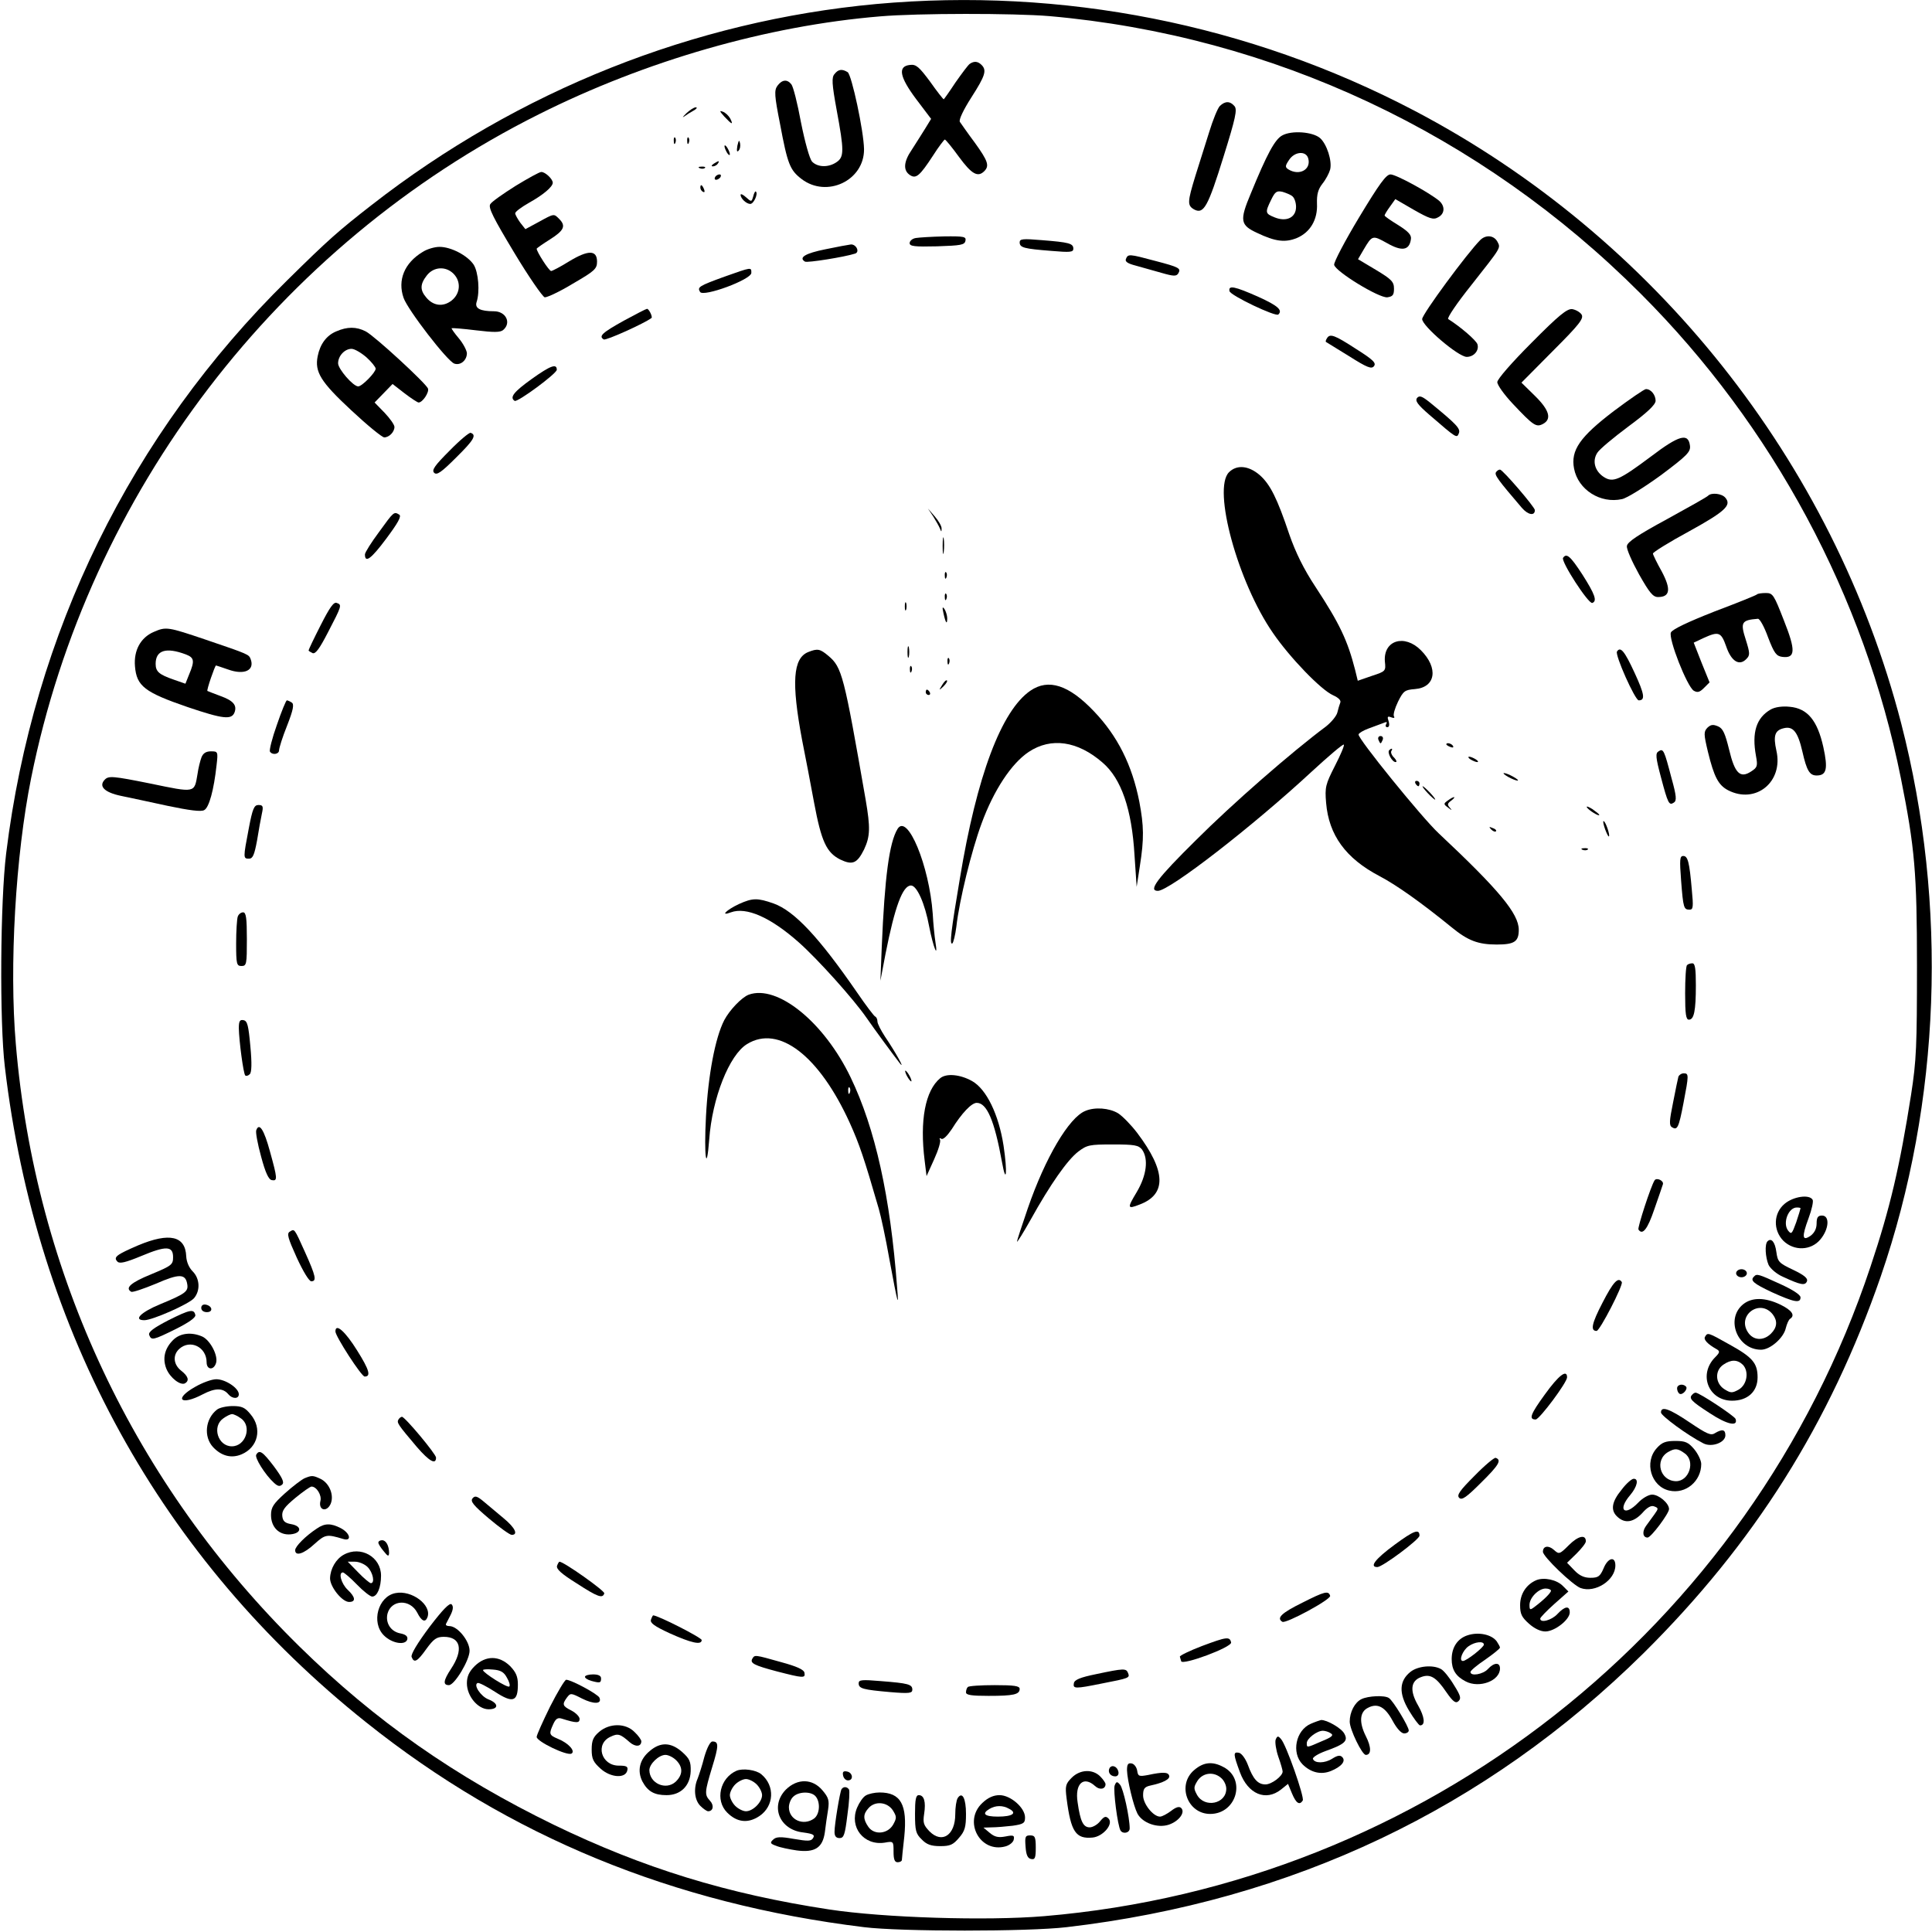 <?xml version="1.0" standalone="no"?>
<!DOCTYPE svg PUBLIC "-//W3C//DTD SVG 20010904//EN"
 "http://www.w3.org/TR/2001/REC-SVG-20010904/DTD/svg10.dtd">
<svg version="1.0" xmlns="http://www.w3.org/2000/svg"
 width="720pt" height="720pt" viewBox="0 0 720 720"
 preserveAspectRatio="xMidYMid meet">
<g transform="translate(0,720) scale(0.1,-0.1)"
fill="#000000" stroke="none">
<path d="M3265 7185 c-680 -63 -1332 -322 -1880 -749 -122 -95 -159 -127 -314
-280 -583 -573 -947 -1315 -1048 -2136 -22 -179 -25 -628 -5 -795 116 -988
582 -1835 1347 -2444 532 -425 1144 -676 1855 -763 138 -17 611 -17 755 0 841
98 1562 441 2149 1020 413 409 695 856 885 1405 224 650 251 1384 76 2062
-253 975 -920 1814 -1815 2283 -614 322 -1312 460 -2005 397z m645 -45 c832
-73 1608 -437 2205 -1035 492 -492 833 -1127 969 -1805 52 -260 60 -352 60
-700 0 -298 -2 -351 -22 -480 -42 -267 -78 -422 -151 -640 -449 -1349 -1663
-2302 -3080 -2421 -214 -18 -598 -6 -801 25 -381 58 -692 154 -1025 315 -368
179 -667 388 -948 664 -616 605 -986 1391 -1058 2246 -25 291 -1 703 57 991
214 1064 919 1987 1892 2474 399 200 851 330 1272 365 140 12 498 12 630 1z"/>
<path d="M3614 6962 c-6 -4 -29 -35 -53 -69 -23 -35 -43 -63 -44 -63 -2 0 -25
29 -51 66 -41 55 -52 65 -75 62 -46 -5 -39 -44 23 -127 l56 -74 -22 -36 c-12
-20 -35 -55 -50 -79 -31 -45 -33 -78 -6 -95 22 -14 36 -2 85 73 21 33 41 59
44 60 3 0 27 -29 53 -65 47 -64 70 -77 94 -53 20 20 14 38 -35 106 -27 36 -51
71 -56 78 -4 8 13 44 43 91 52 81 58 101 38 121 -14 14 -28 15 -44 4z"/>
<path d="M3110 6924 c-11 -12 -10 -36 8 -134 28 -151 28 -175 0 -194 -30 -21
-71 -20 -92 2 -9 11 -26 71 -41 146 -13 71 -29 134 -36 142 -16 20 -35 17 -52
-6 -12 -17 -11 -36 10 -142 28 -150 37 -172 80 -205 94 -72 234 -6 233 111 -1
67 -46 277 -61 287 -21 13 -35 11 -49 -7z"/>
<path d="M4546 6805 c-8 -8 -26 -52 -40 -98 -14 -45 -37 -118 -51 -162 -30
-98 -31 -111 -4 -126 35 -18 51 11 109 198 45 144 51 174 41 187 -17 20 -35
20 -55 1z"/>
<path d="M2558 6778 c-13 -13 -17 -18 -8 -12 8 6 24 16 35 22 11 6 15 12 8 12
-7 0 -22 -10 -35 -22z"/>
<path d="M2699 6766 c29 -31 35 -33 22 -7 -6 10 -18 22 -28 25 -13 5 -11 1 6
-18z"/>
<path d="M4778 6695 c-27 -15 -56 -68 -117 -217 -42 -100 -39 -117 24 -146 67
-32 104 -37 148 -19 50 21 78 69 75 128 -1 35 4 53 20 74 13 16 25 39 29 53 8
32 -12 94 -37 117 -27 24 -107 30 -142 10z m97 -84 c13 -42 -32 -68 -74 -42
-12 8 -12 13 3 35 20 31 62 35 71 7z m-58 -143 c7 -6 13 -23 13 -39 0 -40 -36
-57 -80 -39 -35 14 -36 18 -13 65 15 31 21 35 43 30 13 -4 31 -11 37 -17z"/>
<path d="M2511 6674 c0 -11 3 -14 6 -6 3 7 2 16 -1 19 -3 4 -6 -2 -5 -13z"/>
<path d="M2561 6674 c0 -11 3 -14 6 -6 3 7 2 16 -1 19 -3 4 -6 -2 -5 -13z"/>
<path d="M2748 6657 c-3 -19 -2 -25 4 -19 6 6 8 18 6 28 -3 14 -5 12 -10 -9z"/>
<path d="M2700 6655 c0 -5 5 -17 10 -25 5 -8 10 -10 10 -5 0 6 -5 17 -10 25
-5 8 -10 11 -10 5z"/>
<path d="M2660 6590 c-9 -6 -10 -10 -3 -10 6 0 15 5 18 10 8 12 4 12 -15 0z"/>
<path d="M2608 6573 c7 -3 16 -2 19 1 4 3 -2 6 -13 5 -11 0 -14 -3 -6 -6z"/>
<path d="M1921 6507 c-46 -29 -89 -59 -94 -68 -8 -13 12 -52 89 -180 54 -90
106 -165 114 -167 8 -1 56 21 105 51 81 47 90 55 90 82 0 44 -33 44 -104 1
-32 -20 -63 -36 -67 -36 -8 0 -54 72 -54 83 0 2 23 18 50 35 52 33 60 50 34
76 -20 20 -18 21 -76 -11 l-50 -27 -19 24 c-10 14 -19 30 -19 35 0 6 23 23 51
39 54 30 89 60 89 75 0 14 -29 41 -43 40 -7 0 -50 -24 -96 -52z"/>
<path d="M2665 6540 c-3 -5 -2 -10 4 -10 5 0 13 5 16 10 3 6 2 10 -4 10 -5 0
-13 -4 -16 -10z"/>
<path d="M5065 6390 c-53 -88 -95 -168 -93 -177 5 -25 167 -124 198 -121 20 3
25 8 25 32 0 26 -9 35 -67 70 l-67 40 21 36 c32 54 33 54 87 24 56 -32 83 -27
89 14 3 16 -9 29 -47 53 -28 17 -51 33 -51 36 0 3 9 18 20 33 l20 28 69 -40
c58 -33 73 -38 90 -28 26 13 27 42 4 62 -38 31 -160 98 -181 98 -16 0 -41 -34
-117 -160z"/>
<path d="M2610 6501 c0 -6 4 -13 10 -16 6 -3 7 1 4 9 -7 18 -14 21 -14 7z"/>
<path d="M2807 6468 c-6 -21 -7 -21 -27 -3 -11 10 -20 14 -20 9 0 -14 22 -34
36 -34 13 0 30 38 21 46 -2 3 -7 -5 -10 -18z"/>
<path d="M3413 6313 c-13 -2 -23 -11 -23 -19 0 -12 18 -14 102 -12 89 3 103 5
106 21 3 15 -5 17 -80 16 -46 -1 -93 -4 -105 -6z"/>
<path d="M5517 6306 c-49 -49 -217 -277 -217 -295 0 -26 135 -141 166 -141 27
0 47 24 40 47 -5 15 -63 65 -109 94 -5 4 33 60 85 125 115 146 111 139 98 164
-13 23 -42 26 -63 6z"/>
<path d="M3800 6297 c0 -20 16 -24 118 -32 70 -6 82 -5 82 8 0 20 -16 24 -117
32 -71 6 -83 5 -83 -8z"/>
<path d="M3076 6271 c-75 -15 -101 -31 -76 -46 8 -5 147 17 187 30 18 6 4 35
-16 34 -9 -1 -52 -9 -95 -18z"/>
<path d="M1575 6261 c-68 -41 -94 -105 -71 -171 15 -44 163 -236 189 -245 23
-8 47 12 47 39 -1 11 -14 36 -30 55 -16 19 -28 36 -27 38 2 1 43 -2 91 -8 66
-8 90 -8 101 1 32 27 10 70 -34 70 -52 0 -72 11 -65 34 13 38 7 112 -11 140
-23 34 -84 66 -127 66 -18 0 -46 -8 -63 -19z m115 -81 c29 -29 26 -74 -7 -100
-32 -25 -69 -20 -95 12 -23 27 -23 49 3 82 25 32 70 35 99 6z"/>
<path d="M4196 6235 c-4 -10 6 -17 37 -25 23 -7 66 -18 96 -27 45 -13 55 -13
62 -2 11 19 5 23 -87 47 -97 26 -100 26 -108 7z"/>
<path d="M2700 6169 c-96 -35 -102 -39 -91 -57 12 -20 191 46 191 71 0 22 2
22 -100 -14z"/>
<path d="M4582 6115 c3 -16 173 -97 182 -87 17 16 -2 33 -75 66 -88 39 -112
44 -107 21z"/>
<path d="M2325 6005 c-81 -45 -95 -58 -75 -70 8 -5 152 60 178 80 5 4 -10 35
-17 34 -3 0 -42 -20 -86 -44z"/>
<path d="M5708 5923 c-74 -74 -128 -136 -128 -147 0 -11 26 -47 57 -80 78 -83
88 -89 113 -76 34 18 24 52 -30 105 l-50 49 117 118 c100 100 116 121 107 136
-6 9 -22 18 -35 20 -19 2 -50 -23 -151 -125z"/>
<path d="M1253 5965 c-36 -15 -60 -47 -69 -92 -12 -59 11 -96 125 -202 60 -56
115 -101 123 -101 18 0 38 20 38 39 0 8 -17 32 -37 53 l-37 38 33 34 34 35 45
-35 c25 -19 48 -34 52 -34 15 0 40 38 35 52 -8 20 -199 196 -232 213 -35 18
-69 18 -110 0z m112 -96 c19 -17 35 -37 35 -43 0 -14 -51 -66 -65 -66 -19 0
-75 65 -75 86 0 28 25 54 50 54 11 0 35 -14 55 -31z"/>
<path d="M4945 5939 c-4 -6 -5 -11 -4 -13 2 -1 41 -25 86 -53 68 -43 84 -49
93 -38 10 12 -2 24 -67 65 -80 52 -97 58 -108 39z"/>
<path d="M1982 5788 c-67 -48 -84 -69 -64 -82 11 -6 157 102 157 116 0 24 -23
16 -93 -34z"/>
<path d="M6014 5668 c-126 -96 -161 -146 -148 -214 15 -79 98 -132 179 -114
19 4 84 45 146 90 96 72 110 86 107 109 -6 49 -41 39 -145 -40 -119 -89 -142
-99 -177 -76 -33 22 -43 60 -23 90 8 13 61 57 116 98 69 51 100 80 101 95 0
22 -17 44 -36 44 -6 0 -60 -37 -120 -82z"/>
<path d="M5281 5717 c-8 -11 2 -25 46 -63 103 -89 102 -88 110 -68 6 17 -9 33
-108 114 -30 24 -39 27 -48 17z"/>
<path d="M1675 5520 c-55 -55 -67 -72 -57 -82 10 -10 27 2 82 57 66 65 77 84
54 92 -5 2 -41 -28 -79 -67z"/>
<path d="M4580 5440 c-62 -62 33 -410 164 -599 63 -92 180 -213 224 -232 20
-9 30 -19 27 -27 -3 -8 -8 -24 -11 -37 -3 -13 -22 -36 -42 -52 -129 -96 -350
-289 -484 -423 -147 -145 -180 -190 -143 -190 43 0 354 241 574 445 63 58 116
103 119 100 3 -3 -12 -38 -33 -79 -35 -69 -38 -79 -33 -138 10 -120 73 -207
199 -273 63 -33 156 -99 269 -191 61 -50 99 -64 168 -64 66 0 82 11 82 55 0
60 -74 149 -299 360 -62 58 -303 355 -298 368 1 5 18 15 37 22 19 7 44 16 54
20 14 6 17 5 12 -3 -4 -7 -2 -12 4 -12 7 0 9 8 5 22 -6 17 -4 20 9 15 10 -4
15 -3 11 3 -4 6 3 30 15 55 20 40 25 44 63 47 77 6 89 78 22 145 -61 61 -140
37 -134 -42 4 -36 3 -37 -49 -54 l-52 -18 -10 41 c-28 109 -57 171 -147 308
-45 68 -75 130 -98 196 -45 134 -71 187 -111 222 -41 35 -85 39 -114 10z"/>
<path d="M5575 5440 c-6 -10 7 -28 96 -132 23 -27 49 -32 49 -9 0 11 -120 151
-130 151 -5 0 -12 -5 -15 -10z"/>
<path d="M6366 5353 c-4 -5 -74 -44 -154 -88 -107 -58 -148 -85 -149 -100 -2
-11 19 -58 45 -105 39 -69 52 -85 71 -85 45 0 49 29 14 95 -18 32 -33 63 -33
67 0 5 61 43 135 83 134 74 159 97 135 125 -13 16 -52 20 -64 8z"/>
<path d="M3478 5275 c10 -16 22 -37 25 -45 5 -13 6 -13 6 0 1 8 -11 29 -25 45
l-26 30 20 -30z"/>
<path d="M1413 5218 c-29 -39 -53 -77 -53 -84 0 -34 23 -17 79 58 44 59 58 84
49 90 -20 12 -20 12 -75 -64z"/>
<path d="M3513 5165 c0 -27 2 -38 4 -22 2 15 2 37 0 50 -2 12 -4 0 -4 -28z"/>
<path d="M5825 5121 c-8 -14 95 -173 109 -168 19 7 10 32 -37 106 -45 69 -59
81 -72 62z"/>
<path d="M3521 5054 c0 -11 3 -14 6 -6 3 7 2 16 -1 19 -3 4 -6 -2 -5 -13z"/>
<path d="M3521 4974 c0 -11 3 -14 6 -6 3 7 2 16 -1 19 -3 4 -6 -2 -5 -13z"/>
<path d="M6548 4985 c-2 -3 -74 -32 -159 -64 -99 -39 -156 -66 -162 -78 -10
-23 60 -201 85 -217 14 -8 22 -6 38 10 l21 21 -30 74 -29 74 36 17 c57 26 66
23 85 -31 19 -56 49 -74 75 -47 14 14 14 21 -2 72 -21 65 -16 73 45 78 7 1 24
-30 38 -69 23 -60 31 -70 53 -73 49 -6 51 23 6 136 -37 95 -41 102 -67 102
-15 0 -30 -2 -33 -5z"/>
<path d="M1195 4870 c-25 -49 -45 -91 -45 -94 0 -2 7 -6 15 -10 11 -4 26 17
57 77 52 100 53 103 33 110 -11 5 -26 -16 -60 -83z"/>
<path d="M3372 4940 c0 -14 2 -19 5 -12 2 6 2 18 0 25 -3 6 -5 1 -5 -13z"/>
<path d="M3516 4915 c8 -37 14 -45 14 -19 0 10 -5 26 -10 34 -8 11 -9 7 -4
-15z"/>
<path d="M573 4845 c-49 -21 -75 -69 -70 -128 6 -74 36 -97 196 -152 133 -45
164 -48 175 -20 10 27 -5 44 -52 61 -26 10 -48 18 -49 19 -4 2 28 95 32 95 1
0 22 -7 45 -15 61 -22 100 -3 84 39 -7 17 -5 17 -167 72 -142 48 -148 49 -194
29z m120 -84 c31 -12 33 -24 12 -74 l-14 -35 -43 15 c-55 19 -68 30 -68 59 0
51 39 63 113 35z"/>
<path d="M3382 4770 c0 -19 2 -27 5 -17 2 9 2 25 0 35 -3 9 -5 1 -5 -18z"/>
<path d="M3012 4770 c-57 -23 -63 -113 -23 -327 12 -59 32 -165 45 -235 27
-144 46 -185 97 -211 46 -22 63 -15 89 37 23 49 24 81 6 186 -81 465 -88 493
-139 536 -31 26 -40 28 -75 14z"/>
<path d="M6026 4772 c-8 -13 67 -181 81 -182 25 0 22 22 -16 104 -37 80 -52
98 -65 78z"/>
<path d="M3531 4734 c0 -11 3 -14 6 -6 3 7 2 16 -1 19 -3 4 -6 -2 -5 -13z"/>
<path d="M3391 4704 c0 -11 3 -14 6 -6 3 7 2 16 -1 19 -3 4 -6 -2 -5 -13z"/>
<path d="M3511 4647 c-13 -21 -12 -21 5 -5 10 10 16 20 13 22 -3 3 -11 -5 -18
-17z"/>
<path d="M3840 4626 c-108 -74 -200 -318 -263 -701 -33 -195 -39 -247 -28
-241 4 3 11 31 15 62 11 99 57 285 94 385 45 123 111 224 176 267 83 55 182
41 275 -40 70 -60 109 -174 119 -345 l8 -118 12 78 c16 101 15 149 -2 239 -27
137 -81 245 -169 337 -94 99 -170 123 -237 77z"/>
<path d="M3450 4620 c0 -5 5 -10 11 -10 5 0 7 5 4 10 -3 6 -8 10 -11 10 -2 0
-4 -4 -4 -10z"/>
<path d="M1032 4499 c-18 -50 -29 -95 -26 -100 9 -14 34 -10 34 5 0 8 13 50
30 92 23 59 27 80 17 86 -6 4 -15 8 -18 8 -3 0 -20 -41 -37 -91z"/>
<path d="M6599 4556 c-54 -31 -71 -86 -55 -173 7 -38 5 -43 -18 -58 -41 -27
-61 -7 -82 81 -15 61 -23 79 -41 87 -19 8 -27 7 -40 -5 -14 -15 -14 -23 2 -90
23 -94 39 -124 75 -143 103 -53 207 31 180 148 -12 55 -6 75 27 83 35 9 53
-13 70 -87 16 -71 27 -89 53 -89 37 0 43 24 25 106 -22 99 -59 144 -125 150
-28 3 -55 -1 -71 -10z"/>
<path d="M5137 4443 c3 -7 6 -13 8 -13 2 0 5 6 8 13 3 8 -1 14 -8 14 -7 0 -11
-6 -8 -14z"/>
<path d="M5390 4426 c0 -2 7 -7 16 -10 8 -3 12 -2 9 4 -6 10 -25 14 -25 6z"/>
<path d="M5177 4404 c-8 -9 11 -44 24 -44 6 0 3 7 -5 16 -9 8 -14 20 -11 25 7
10 1 12 -8 3z"/>
<path d="M6181 4400 c-12 -7 -11 -22 9 -97 26 -98 30 -106 48 -94 11 7 10 24
-9 92 -27 103 -30 111 -48 99z"/>
<path d="M751 4378 c-5 -13 -12 -41 -15 -63 -12 -71 -7 -70 -176 -35 -139 28
-155 29 -169 15 -25 -25 -2 -48 60 -61 30 -6 108 -23 173 -37 81 -17 126 -23
137 -16 18 9 36 75 46 167 6 51 5 52 -21 52 -18 0 -29 -7 -35 -22z"/>
<path d="M5480 4370 c8 -5 20 -10 25 -10 6 0 3 5 -5 10 -8 5 -19 10 -25 10 -5
0 -3 -5 5 -10z"/>
<path d="M5620 4305 c14 -8 30 -14 35 -14 6 0 -1 6 -15 14 -14 8 -29 14 -35
14 -5 0 1 -6 15 -14z"/>
<path d="M5275 4280 c3 -5 8 -10 11 -10 2 0 4 5 4 10 0 6 -5 10 -11 10 -5 0
-7 -4 -4 -10z"/>
<path d="M5320 4245 c13 -14 26 -25 28 -25 3 0 -5 11 -18 25 -13 14 -26 25
-28 25 -3 0 5 -11 18 -25z"/>
<path d="M5396 4217 c-17 -12 -17 -14 1 -27 14 -11 16 -11 6 0 -10 11 -9 16 5
26 22 17 11 18 -12 1z"/>
<path d="M927 4112 c-21 -110 -21 -112 1 -112 14 0 20 14 30 68 6 37 14 82 18
100 6 27 4 32 -13 32 -16 0 -22 -14 -36 -88z"/>
<path d="M5914 4191 c7 -11 46 -35 46 -28 0 3 -12 12 -26 22 -15 9 -23 12 -20
6z"/>
<path d="M5982 4109 c6 -16 12 -28 14 -26 5 5 -13 57 -20 57 -3 0 0 -14 6 -31z"/>
<path d="M3345 4111 c-31 -51 -48 -179 -59 -441 l-5 -125 19 100 c35 177 64
255 95 255 22 0 52 -67 68 -154 15 -76 34 -124 23 -56 -3 19 -8 67 -10 105
-13 179 -94 375 -131 316z"/>
<path d="M5557 4109 c7 -7 15 -10 18 -7 3 3 -2 9 -12 12 -14 6 -15 5 -6 -5z"/>
<path d="M5898 4033 c7 -3 16 -2 19 1 4 3 -2 6 -13 5 -11 0 -14 -3 -6 -6z"/>
<path d="M6265 3918 c8 -103 10 -108 32 -108 13 0 14 11 8 73 -9 105 -15 127
-32 127 -13 0 -14 -13 -8 -92z"/>
<path d="M2754 3831 c-47 -22 -72 -47 -30 -31 57 21 147 -18 253 -112 70 -62
204 -211 253 -282 31 -45 99 -137 123 -168 23 -29 -15 40 -55 99 -15 23 -28
48 -28 56 0 9 -4 17 -9 19 -4 2 -34 41 -66 88 -142 206 -234 305 -312 333 -60
21 -78 21 -129 -2z"/>
<path d="M886 3784 c-3 -9 -6 -54 -6 -100 0 -77 2 -84 20 -84 19 0 20 7 20
100 0 79 -3 100 -14 100 -8 0 -17 -7 -20 -16z"/>
<path d="M6287 3603 c-4 -3 -7 -51 -7 -105 0 -77 3 -98 14 -98 19 0 26 32 26
128 0 62 -3 82 -13 82 -8 0 -17 -3 -20 -7z"/>
<path d="M2790 3493 c-26 -10 -71 -57 -91 -95 -34 -66 -60 -206 -68 -358 -8
-149 2 -219 12 -87 11 155 75 316 141 356 118 73 269 -43 383 -294 36 -80 53
-130 108 -320 8 -27 26 -111 39 -185 33 -178 36 -187 29 -105 -25 335 -81 589
-173 780 -99 206 -273 347 -380 308z m377 -365 c-3 -8 -6 -5 -6 6 -1 11 2 17
5 13 3 -3 4 -12 1 -19z"/>
<path d="M890 3368 c1 -48 17 -169 24 -176 4 -3 11 -1 17 5 7 7 8 41 2 104 -7
77 -11 94 -25 97 -14 3 -18 -3 -18 -30z"/>
<path d="M3380 3190 c6 -11 13 -20 16 -20 2 0 0 9 -6 20 -6 11 -13 20 -16 20
-2 0 0 -9 6 -20z"/>
<path d="M3504 3182 c-56 -46 -77 -158 -58 -308 l7 -57 28 62 c16 35 26 68 22
74 -3 6 -1 7 5 3 7 -4 22 11 39 36 38 61 74 98 93 98 38 0 66 -66 94 -220 16
-90 21 -40 6 60 -18 117 -64 211 -117 241 -44 25 -96 30 -119 11z"/>
<path d="M6255 3188 c-2 -7 -11 -51 -20 -97 -14 -69 -15 -85 -4 -92 20 -12 25
-3 43 91 20 104 20 110 1 110 -9 0 -17 -6 -20 -12z"/>
<path d="M4045 3060 c-61 -24 -150 -175 -215 -364 -22 -64 -40 -119 -40 -123
0 -5 23 32 50 80 75 135 138 224 178 255 33 25 42 27 129 27 82 0 96 -3 109
-19 25 -35 17 -97 -20 -159 -36 -60 -35 -64 11 -46 101 38 99 124 -9 267 -22
29 -54 62 -71 73 -33 20 -87 24 -122 9z"/>
<path d="M955 2988 c-3 -7 5 -51 18 -98 16 -60 28 -86 40 -88 22 -4 21 6 -7
107 -22 81 -40 109 -51 79z"/>
<path d="M6166 2801 c-14 -22 -64 -176 -60 -183 15 -23 34 1 59 75 16 45 30
87 32 93 5 14 -24 27 -31 15z"/>
<path d="M6651 2714 c-42 -35 -44 -98 -5 -138 40 -39 103 -37 138 5 32 38 36
89 6 89 -15 0 -20 -7 -20 -29 0 -20 -8 -35 -22 -46 -32 -22 -34 -5 -8 65 12
32 19 64 15 69 -12 21 -72 12 -104 -15z m59 -17 c0 -2 -7 -25 -16 -52 -16 -44
-18 -47 -31 -30 -20 28 2 85 33 85 8 0 14 -1 14 -3z"/>
<path d="M1080 2610 c-12 -7 -7 -24 26 -97 24 -52 46 -88 54 -88 21 0 17 19
-23 108 -41 91 -39 88 -57 77z"/>
<path d="M515 2559 c-81 -35 -94 -44 -77 -61 8 -8 30 -3 88 21 93 39 119 38
119 -4 0 -28 -5 -32 -82 -64 -76 -31 -98 -51 -74 -65 5 -3 46 11 92 30 87 38
111 38 117 -3 4 -26 -8 -35 -100 -73 -73 -30 -103 -60 -60 -60 30 0 166 60
185 82 24 28 22 73 -5 100 -14 14 -23 36 -24 56 -3 76 -62 90 -179 41z"/>
<path d="M6587 2574 c-11 -11 -8 -60 4 -88 7 -14 30 -34 53 -44 67 -31 83 -34
90 -17 4 11 -10 23 -52 43 -53 25 -57 30 -62 66 -5 38 -19 54 -33 40z"/>
<path d="M6470 2455 c0 -8 9 -15 20 -15 11 0 20 7 20 15 0 8 -9 15 -20 15 -11
0 -20 -7 -20 -15z"/>
<path d="M6537 2443 c-16 -15 -3 -26 67 -59 82 -37 106 -42 106 -19 0 10 -30
29 -76 50 -81 37 -87 39 -97 28z"/>
<path d="M5972 2345 c-40 -77 -46 -105 -22 -105 12 0 100 171 94 182 -13 21
-32 1 -72 -77z"/>
<path d="M6497 2340 c-68 -54 -23 -170 66 -170 34 0 84 44 92 80 4 16 11 32
16 35 20 13 7 32 -36 53 -56 27 -105 28 -138 2z m110 -39 c18 -24 16 -48 -7
-71 -28 -28 -66 -26 -86 5 -42 64 46 127 93 66z"/>
<path d="M750 2326 c0 -10 9 -16 21 -16 24 0 21 23 -4 28 -10 2 -17 -3 -17
-12z"/>
<path d="M628 2280 c-56 -29 -76 -44 -72 -55 8 -21 14 -20 99 22 48 24 75 43
73 52 -5 24 -20 21 -100 -19z"/>
<path d="M1250 2238 c0 -18 97 -168 109 -168 24 0 18 24 -28 97 -44 71 -81
104 -81 71z"/>
<path d="M645 2206 c-32 -32 -40 -69 -25 -107 14 -34 53 -64 70 -54 16 10 12
26 -15 47 -29 23 -32 58 -7 81 41 37 102 7 102 -50 0 -28 26 -31 35 -3 9 27
-21 85 -51 99 -41 18 -83 13 -109 -13z"/>
<path d="M6354 2218 c-6 -10 9 -27 45 -47 11 -7 10 -12 -7 -29 -64 -64 -25
-162 63 -162 58 0 95 34 95 87 0 53 -19 75 -104 122 -82 46 -82 46 -92 29z
m141 -104 c24 -25 16 -75 -16 -93 -24 -13 -29 -13 -53 2 -34 22 -36 69 -4 91
29 20 52 20 73 0z"/>
<path d="M5757 2003 c-53 -73 -61 -93 -34 -93 14 0 117 138 117 157 0 32 -32
7 -83 -64z"/>
<path d="M728 2032 c-82 -46 -55 -72 28 -28 46 24 75 24 95 0 15 -18 39 -18
39 0 0 23 -50 56 -84 56 -17 0 -52 -13 -78 -28z"/>
<path d="M6250 2026 c0 -8 4 -17 9 -20 11 -7 33 18 24 27 -12 12 -33 7 -33 -7z"/>
<path d="M6307 2003 c-15 -14 -4 -25 64 -69 65 -43 107 -52 97 -22 -4 11 -135
98 -149 98 -3 0 -9 -3 -12 -7z"/>
<path d="M809 1947 c-44 -34 -51 -101 -15 -140 31 -33 68 -43 106 -27 62 26
78 97 34 149 -21 26 -33 31 -67 31 -23 0 -49 -6 -58 -13z m89 -33 c42 -29 18
-104 -34 -104 -52 0 -75 74 -32 104 12 9 27 16 33 16 6 0 21 -7 33 -16z"/>
<path d="M6190 1936 c0 -12 99 -85 158 -115 31 -16 82 3 82 30 0 22 -12 24
-39 8 -15 -10 -30 -3 -94 40 -77 52 -107 62 -107 37z"/>
<path d="M1485 1910 c-7 -12 -3 -18 69 -103 46 -53 71 -67 71 -39 0 13 -116
152 -127 152 -4 0 -10 -5 -13 -10z"/>
<path d="M6175 1804 c-49 -53 -22 -144 46 -159 61 -14 119 35 119 99 0 13 -12
38 -26 55 -22 26 -33 31 -70 31 -36 0 -50 -5 -69 -26z m103 -20 c41 -28 18
-104 -32 -104 -60 1 -81 79 -29 109 25 14 35 14 61 -5z"/>
<path d="M955 1779 c-7 -11 33 -75 66 -105 14 -13 22 -15 31 -6 8 8 0 25 -31
67 -42 55 -54 64 -66 44z"/>
<path d="M5495 1700 c-55 -55 -67 -72 -57 -82 10 -10 27 2 82 57 66 65 77 84
54 92 -5 2 -41 -28 -79 -67z"/>
<path d="M1135 1691 c-11 -5 -44 -30 -73 -56 -43 -39 -52 -52 -52 -81 0 -46
31 -76 73 -72 42 4 43 31 2 38 -23 4 -31 11 -33 30 -2 20 8 34 49 68 28 23 55
42 60 42 19 0 39 -33 33 -54 -8 -34 23 -43 38 -11 14 32 -4 78 -38 94 -28 13
-32 13 -59 2z"/>
<path d="M6043 1648 c-37 -45 -42 -77 -15 -101 28 -26 60 -20 92 14 19 22 34
30 45 25 16 -6 16 -8 1 -29 -9 -12 -23 -32 -32 -44 -15 -21 -12 -43 6 -43 13
0 80 90 80 106 0 22 -38 54 -63 54 -13 0 -36 -13 -52 -30 -51 -53 -78 -28 -30
28 27 32 33 62 13 61 -7 0 -28 -18 -45 -41z"/>
<path d="M1761 1616 c-9 -11 3 -26 61 -75 39 -33 78 -61 85 -61 25 0 13 26
-29 61 -24 20 -57 48 -74 62 -26 22 -34 24 -43 13z"/>
<path d="M1180 1503 c-41 -27 -80 -66 -80 -80 0 -24 32 -14 72 23 40 36 46 37
106 19 34 -11 28 21 -8 40 -37 19 -60 19 -90 -2z"/>
<path d="M5197 1443 c-72 -53 -95 -83 -64 -83 19 0 157 103 157 117 0 27 -21
19 -93 -34z"/>
<path d="M5847 1442 c-35 -35 -37 -35 -56 -18 -20 18 -41 15 -41 -7 0 -18 111
-124 140 -135 55 -20 130 29 130 84 0 36 -28 29 -44 -11 -13 -30 -20 -35 -49
-35 -23 0 -41 8 -60 28 l-27 28 35 34 c19 19 35 39 35 46 0 27 -29 20 -63 -14z"/>
<path d="M1410 1451 c0 -5 9 -19 20 -32 15 -19 19 -21 20 -7 0 27 -11 48 -26
48 -8 0 -14 -4 -14 -9z"/>
<path d="M1281 1406 c-29 -16 -50 -52 -51 -88 0 -32 45 -88 71 -88 26 0 24 18
-6 46 -23 22 -35 64 -17 64 4 0 28 -20 52 -45 24 -25 50 -45 57 -45 19 0 33
34 33 78 0 70 -76 113 -139 78z m89 -46 c20 -20 28 -60 12 -60 -4 0 -26 18
-47 40 l-39 40 27 0 c15 0 36 -9 47 -20z"/>
<path d="M2076 1365 c-4 -12 16 -30 72 -65 80 -52 98 -58 104 -38 3 9 -151
118 -167 118 -2 0 -6 -7 -9 -15z"/>
<path d="M5725 1311 c-37 -16 -60 -51 -60 -93 0 -33 6 -45 33 -69 20 -18 43
-29 61 -29 35 0 91 44 91 71 0 26 -18 24 -46 -6 -21 -23 -64 -35 -64 -17 0 4
23 28 52 54 l53 47 -20 20 c-23 24 -71 34 -100 22z m55 -39 c0 -8 -26 -34 -62
-61 -16 -12 -18 -11 -18 8 0 27 34 61 60 61 11 0 20 -4 20 -8z"/>
<path d="M1474 1263 c-65 -12 -92 -110 -43 -158 30 -30 81 -38 87 -14 2 11 -6
18 -27 22 -35 7 -55 39 -47 73 14 53 84 56 111 4 16 -32 30 -38 38 -17 17 45
-58 102 -119 90z"/>
<path d="M4853 1227 c-77 -38 -97 -57 -74 -71 13 -8 183 84 178 97 -6 20 -21
16 -104 -26z"/>
<path d="M1600 1136 c-44 -59 -70 -102 -66 -111 9 -24 21 -18 55 30 27 37 38
45 65 45 63 0 74 -48 27 -119 -29 -44 -31 -61 -8 -61 21 0 77 93 77 128 0 37
-45 92 -75 92 -9 0 -15 3 -13 8 2 4 10 19 18 35 9 19 10 31 3 38 -7 7 -32 -18
-83 -85z"/>
<path d="M2426 1164 c-4 -12 12 -24 68 -50 82 -37 121 -46 121 -26 0 9 -163
92 -181 92 -1 0 -5 -7 -8 -16z"/>
<path d="M5470 1106 c-38 -12 -60 -45 -60 -89 0 -39 15 -64 52 -83 51 -27 128
2 128 48 0 24 -22 23 -45 -2 -18 -20 -65 -28 -65 -11 0 5 25 26 55 46 30 21
55 41 55 45 0 3 -6 14 -12 23 -19 26 -68 36 -108 23z m60 -35 c0 -10 -65 -61
-78 -61 -17 0 -1 40 21 55 24 17 57 20 57 6z"/>
<path d="M4480 1066 c-47 -18 -84 -36 -83 -40 1 -3 3 -11 5 -17 5 -16 189 52
186 70 -5 23 -17 21 -108 -13z"/>
<path d="M2804 1019 c-10 -17 5 -25 92 -48 97 -25 106 -26 102 -5 -2 12 -29
24 -88 40 -99 28 -97 27 -106 13z"/>
<path d="M1769 991 c-21 -21 -29 -39 -29 -64 0 -48 41 -97 81 -97 38 0 38 22
-1 37 -28 11 -57 54 -40 61 5 2 34 -13 65 -33 66 -43 85 -37 85 27 0 30 -7 46
-29 69 -41 40 -91 40 -132 0z m120 -43 c9 -15 13 -30 9 -33 -6 -7 -98 51 -98
61 0 3 17 4 37 2 28 -2 41 -9 52 -30z"/>
<path d="M5257 970 c-43 -34 -45 -80 -6 -145 18 -30 37 -55 41 -55 21 0 17 32
-7 74 -32 55 -28 92 11 106 34 13 56 0 94 -56 25 -36 35 -43 45 -34 11 10 9
20 -17 61 -16 27 -38 54 -48 59 -31 17 -86 11 -113 -10z"/>
<path d="M4085 961 c-59 -12 -81 -21 -83 -34 -4 -21 5 -21 104 -1 103 20 105
21 98 39 -7 18 -15 18 -119 -4z"/>
<path d="M2180 951 c0 -5 10 -11 23 -15 33 -9 37 -8 37 9 0 10 -10 15 -30 15
-16 0 -30 -4 -30 -9z"/>
<path d="M2050 840 c-27 -55 -50 -106 -50 -113 0 -17 114 -72 130 -62 15 9
-11 39 -51 55 -33 14 -34 18 -17 55 9 20 17 25 32 20 54 -17 66 -17 66 -1 0 8
-13 22 -30 31 -34 17 -36 23 -17 49 13 17 15 17 56 -4 44 -22 75 -21 65 3 -5
13 -105 67 -124 67 -5 0 -32 -45 -60 -100z"/>
<path d="M3200 927 c0 -20 16 -24 118 -33 71 -6 82 -4 82 9 0 20 -15 24 -117
32 -71 6 -83 5 -83 -8z"/>
<path d="M3607 913 c-4 -3 -7 -12 -7 -20 0 -10 21 -13 84 -13 93 0 116 5 116
26 0 11 -20 14 -93 14 -52 0 -97 -3 -100 -7z"/>
<path d="M5074 868 c-25 -12 -44 -48 -44 -84 0 -29 46 -124 60 -124 21 0 21
29 0 70 -26 52 -23 91 9 106 35 18 63 3 91 -49 15 -28 32 -47 43 -47 9 0 17 5
17 11 0 15 -59 112 -74 121 -16 11 -77 8 -102 -4z"/>
<path d="M4885 776 c-56 -24 -73 -108 -31 -151 31 -31 69 -40 106 -25 39 16
57 37 42 52 -8 8 -18 6 -37 -6 -28 -18 -66 -18 -72 -1 -2 6 19 19 46 29 73 26
86 38 71 65 -10 20 -65 52 -87 51 -4 -1 -22 -7 -38 -14z m75 -36 c11 -7 3 -14
-34 -29 -57 -25 -56 -25 -56 -7 0 17 38 46 60 46 8 0 22 -4 30 -10z"/>
<path d="M2233 746 c-22 -19 -28 -32 -28 -66 0 -35 6 -47 34 -72 37 -33 93
-37 99 -5 3 14 -4 17 -32 17 -66 0 -89 82 -30 108 27 13 36 10 71 -21 21 -18
43 -17 43 4 0 5 -11 21 -25 34 -33 34 -93 34 -132 1z"/>
<path d="M4754 717 c-3 -9 1 -38 10 -64 9 -25 16 -50 16 -55 0 -17 -41 -48
-64 -48 -28 0 -46 19 -66 74 -9 23 -23 42 -33 44 -22 4 -21 -5 4 -73 30 -81
96 -109 153 -64 l26 21 15 -36 c15 -36 28 -45 40 -26 7 12 -62 209 -81 229
-11 13 -14 12 -20 -2z"/>
<path d="M2625 653 c-8 -32 -20 -68 -25 -81 -16 -37 -12 -80 10 -102 11 -11
24 -20 29 -20 19 0 23 22 7 39 -21 23 -20 32 8 125 25 81 25 96 1 96 -8 0 -20
-23 -30 -57z"/>
<path d="M2422 675 c-39 -32 -48 -74 -28 -114 20 -37 44 -51 90 -51 53 0 88
35 90 89 1 36 -4 47 -32 72 -41 36 -80 38 -120 4z m98 -35 c26 -26 25 -54 -2
-80 -36 -33 -97 -7 -98 43 0 23 35 57 60 57 11 0 29 -9 40 -20z"/>
<path d="M4200 603 c1 -37 24 -133 39 -162 19 -35 75 -55 117 -41 38 13 62 46
46 62 -7 7 -19 4 -38 -11 -15 -11 -33 -21 -41 -21 -25 0 -63 47 -63 79 0 25 5
32 28 37 47 10 74 24 69 37 -4 13 -23 14 -79 2 -33 -6 -37 -5 -40 16 -2 13
-11 25 -20 27 -14 3 -18 -3 -18 -25z"/>
<path d="M4451 604 c-66 -55 -26 -164 59 -164 99 0 135 131 49 175 -41 22 -74
18 -108 -11z m101 -31 c10 -9 18 -26 18 -39 0 -57 -81 -73 -109 -23 -13 24
-13 29 2 53 20 30 61 35 89 9z"/>
<path d="M4135 611 c-8 -15 3 -31 21 -31 9 0 14 7 12 17 -4 20 -24 28 -33 14z"/>
<path d="M2745 601 c-62 -27 -81 -110 -35 -156 37 -37 78 -41 120 -13 55 37
59 113 7 156 -19 16 -68 23 -92 13z m75 -51 c11 -11 20 -29 20 -40 0 -26 -34
-60 -60 -60 -11 0 -29 9 -40 20 -11 11 -20 29 -20 40 0 11 9 29 20 40 11 11
29 20 40 20 11 0 29 -9 40 -20z"/>
<path d="M3142 583 c2 -10 10 -18 18 -18 22 0 18 29 -3 33 -14 3 -18 -1 -15
-15z"/>
<path d="M3994 575 c-23 -23 -25 -31 -19 -78 16 -124 34 -151 97 -145 39 4 79
51 59 71 -10 10 -16 8 -31 -10 -10 -13 -28 -23 -39 -23 -24 0 -35 22 -45 93
-11 70 22 100 65 61 17 -16 39 -12 39 7 0 5 -9 18 -20 29 -28 28 -75 26 -106
-5z"/>
<path d="M2929 531 c-60 -61 -25 -150 64 -160 37 -5 45 -9 37 -21 -7 -12 -19
-12 -72 -3 -50 9 -66 8 -77 -3 -12 -11 -11 -15 12 -23 14 -6 49 -13 76 -17 68
-9 97 10 105 68 3 24 8 61 12 84 5 34 2 45 -21 72 -37 44 -93 45 -136 3z m111
-26 c18 -22 15 -66 -6 -82 -40 -29 -94 -5 -94 42 0 13 7 31 16 39 20 20 68 21
84 1z"/>
<path d="M4154 546 c-6 -17 11 -150 22 -168 9 -14 34 -9 34 8 0 41 -24 150
-36 163 -11 13 -14 12 -20 -3z"/>
<path d="M3136 532 c-6 -11 -26 -130 -26 -159 0 -16 6 -23 19 -23 16 0 20 13
29 86 7 48 9 90 6 95 -7 11 -21 12 -28 1z"/>
<path d="M3227 509 c-11 -6 -25 -27 -33 -46 -30 -72 25 -142 103 -130 33 6 33
5 33 -34 0 -28 4 -39 15 -39 8 0 15 3 16 8 0 4 4 43 9 87 12 120 -13 165 -92
165 -18 0 -41 -5 -51 -11z m100 -55 c15 -24 15 -29 2 -53 -20 -36 -71 -41 -93
-9 -20 29 -20 47 1 70 24 27 69 23 90 -8z"/>
<path d="M3410 440 c0 -62 3 -74 25 -95 18 -19 35 -25 69 -25 37 0 48 5 70 31
22 25 26 41 26 89 0 58 -14 85 -31 59 -5 -8 -9 -35 -9 -60 0 -78 -49 -111 -96
-64 -22 23 -25 32 -20 65 7 45 0 70 -20 70 -11 0 -14 -17 -14 -70z"/>
<path d="M3661 481 c-73 -68 -9 -188 86 -162 15 4 30 16 31 26 3 15 -1 17 -31
11 -26 -5 -40 -2 -58 13 l-24 20 31 1 c17 0 52 3 78 6 41 6 46 10 46 31 0 36
-54 83 -95 83 -22 0 -43 -9 -64 -29z m100 -22 c31 -16 12 -29 -42 -29 -50 0
-62 11 -31 29 22 13 49 14 73 0z"/>
<path d="M3822 318 c2 -31 8 -44 21 -46 14 -3 17 4 17 42 0 40 -3 46 -21 46
-18 0 -20 -5 -17 -42z"/>
</g>
</svg>
